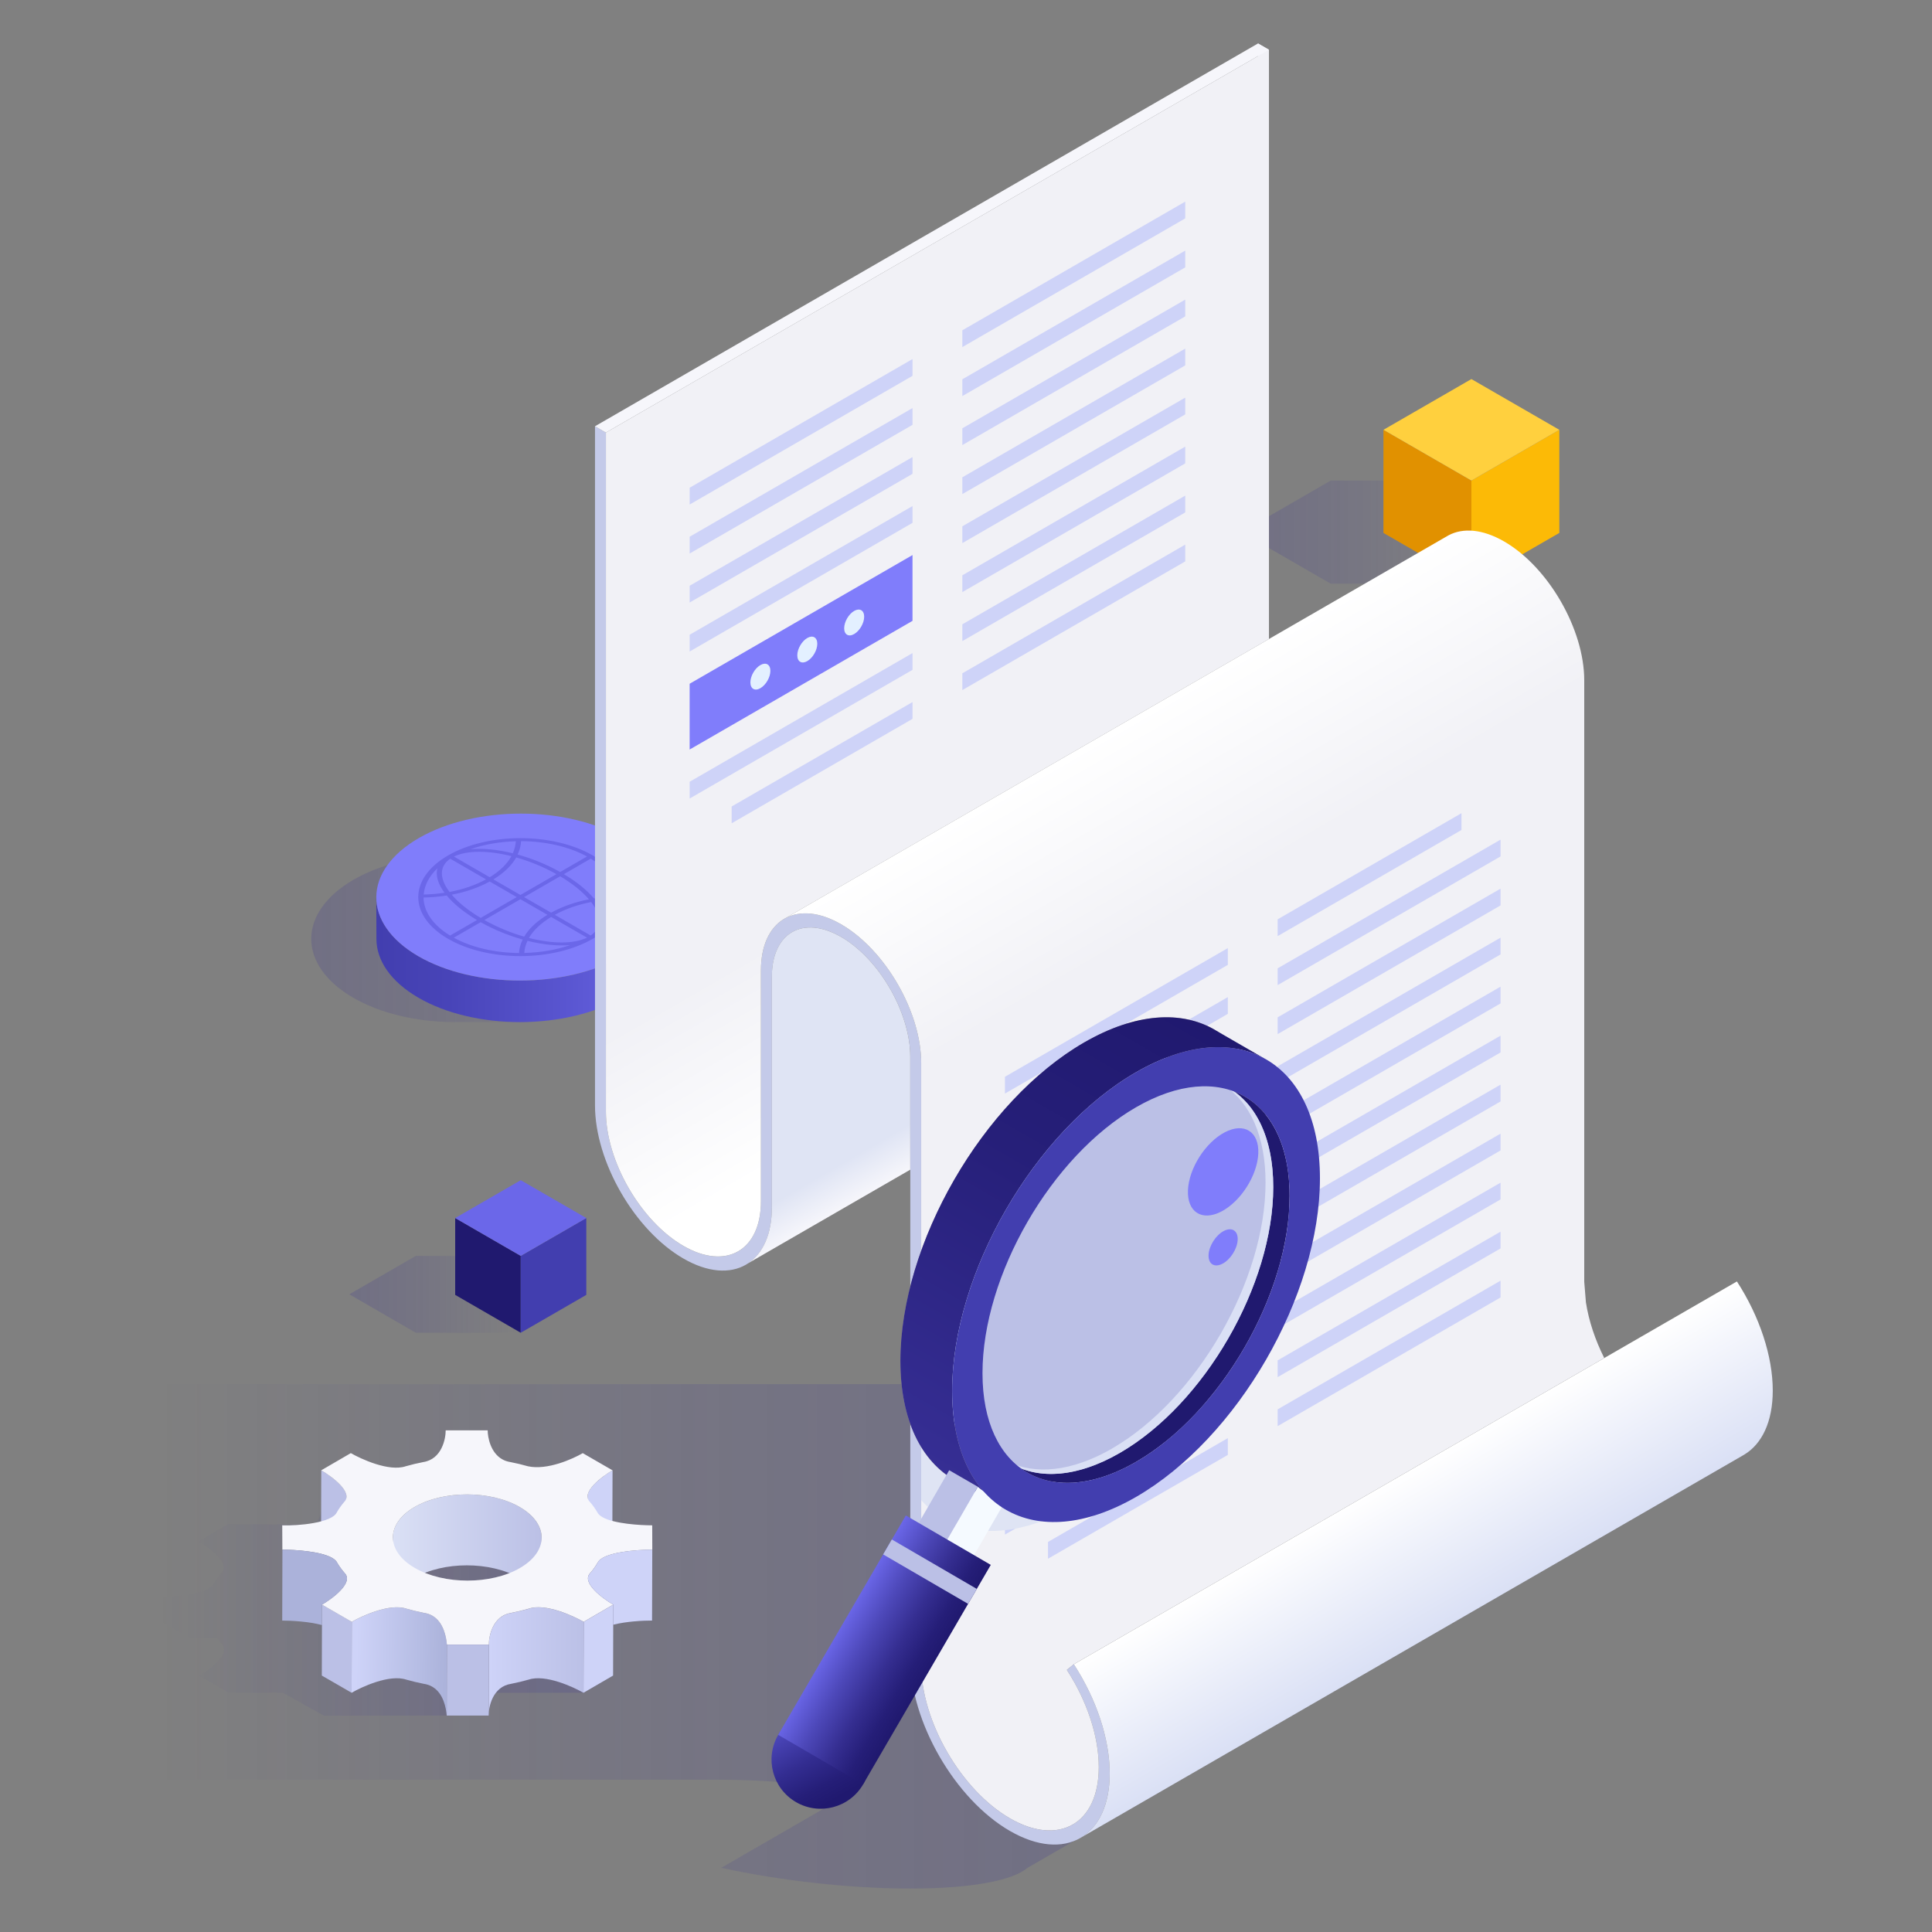 <?xml version="1.0" encoding="UTF-8"?>
<svg xmlns="http://www.w3.org/2000/svg" xmlns:xlink="http://www.w3.org/1999/xlink" viewBox="0 0 1024 1024">
  <rect x="0" y="0" width="1024" height="1024" fill="#808080" stroke="none"/>
  <defs>
    <linearGradient id="b" x1="259.79" y1="867.3" x2="-224.98" y2="867.3" gradientTransform="translate(344.18) rotate(-180) scale(1 -1)" gradientUnits="userSpaceOnUse">
      <stop offset="0" stop-color="#362e94" stop-opacity="0"/>
      <stop offset=".59" stop-color="#362e94" stop-opacity=".14"/>
      <stop offset="1" stop-color="#362e94" stop-opacity=".2"/>
    </linearGradient>
    <linearGradient id="c" x1="68.18" y1="686.01" x2="159.04" y2="686.01" xlink:href="#b"/>
    <linearGradient id="d" x1="-435.68" y1="282.04" x2="-313.81" y2="282.04" xlink:href="#b"/>
    <linearGradient id="e" x1="-450.15" y1="497.51" x2="-295.96" y2="497.51" gradientTransform="translate(-130.98) rotate(-180) scale(1 -1)" xlink:href="#b"/>
    <linearGradient id="f" x1="-483.26" y1="508.48" x2="-330.43" y2="508.48" gradientTransform="translate(-130.98) rotate(-180) scale(1 -1)" gradientUnits="userSpaceOnUse">
      <stop offset="0" stop-color="#6b67e9"/>
      <stop offset=".33" stop-color="#5a56d1"/>
      <stop offset=".75" stop-color="#4844b8"/>
      <stop offset="1" stop-color="#423eaf"/>
    </linearGradient>
    <linearGradient id="g" x1="259.79" y1="852.53" x2="-1.54" y2="852.53" xlink:href="#b"/>
    <linearGradient id="h" x1="57.1" y1="822.34" x2="136.05" y2="822.34" gradientTransform="translate(344.18) rotate(-180) scale(1 -1)" gradientUnits="userSpaceOnUse">
      <stop offset="0" stop-color="#bbc0e6"/>
      <stop offset="1" stop-color="#dae0f5"/>
    </linearGradient>
    <linearGradient id="i" x1="34.81" y1="880.5" x2="85.17" y2="880.5" gradientTransform="translate(344.18) rotate(-180) scale(1 -1)" gradientUnits="userSpaceOnUse">
      <stop offset="0" stop-color="#bbc0e6"/>
      <stop offset="1" stop-color="#ced3f8"/>
    </linearGradient>
    <linearGradient id="j" x1="-12723.91" y1="1418.29" x2="-12699.08" y2="1459.82" gradientTransform="translate(5322.51 12608.11) rotate(60) scale(1 -1)" gradientUnits="userSpaceOnUse">
      <stop offset="0" stop-color="#ced3f8"/>
      <stop offset=".71" stop-color="#b5bce3"/>
      <stop offset="1" stop-color="#abb2da"/>
    </linearGradient>
    <linearGradient id="k" x1="-112.13" y1="635.04" x2="-41.95" y2="513.49" gradientTransform="translate(344.18) rotate(-180) scale(1 -1)" gradientUnits="userSpaceOnUse">
      <stop offset="0" stop-color="#f6f6fb"/>
      <stop offset=".15" stop-color="#dfe4f4"/>
    </linearGradient>
    <linearGradient id="l" x1="-423.11" y1="861.75" x2="-382.38" y2="791.2" gradientTransform="translate(344.18) rotate(-180) scale(1 -1)" gradientUnits="userSpaceOnUse">
      <stop offset="0" stop-color="#dae0f5"/>
      <stop offset="1" stop-color="#fff"/>
    </linearGradient>
    <linearGradient id="m" x1="-275.93" y1="531.09" x2="-67.6" y2="170.25" gradientTransform="translate(344.18) rotate(-180) scale(1 -1)" gradientUnits="userSpaceOnUse">
      <stop offset=".07" stop-color="#fff"/>
      <stop offset=".32" stop-color="#f1f1f6"/>
    </linearGradient>
    <linearGradient id="n" x1="-445.13" y1="839.6" x2="-199.04" y2="413.36" gradientTransform="translate(344.18) rotate(-180) scale(1 -1)" gradientUnits="userSpaceOnUse">
      <stop offset=".79" stop-color="#f1f1f6"/>
      <stop offset="1" stop-color="#fff"/>
    </linearGradient>
    <linearGradient id="o" x1="-6784.88" y1="11751.35" x2="-6509.24" y2="11751.35" gradientTransform="translate(7406.75 12284.88) rotate(120)" gradientUnits="userSpaceOnUse">
      <stop offset="0" stop-color="#20196f"/>
      <stop offset=".39" stop-color="#261f79"/>
      <stop offset="1" stop-color="#362e94"/>
    </linearGradient>
    <linearGradient id="p" x1="962.26" y1="4554.83" x2="1006.96" y2="4528.66" gradientTransform="translate(3568.27 -2501.38) rotate(-149.81) scale(1 -1)" gradientUnits="userSpaceOnUse">
      <stop offset="0" stop-color="#20196f"/>
      <stop offset=".18" stop-color="#251e78"/>
      <stop offset=".48" stop-color="#332d91"/>
      <stop offset=".85" stop-color="#4b46b9"/>
      <stop offset="1" stop-color="#5652cc"/>
    </linearGradient>
    <linearGradient id="q" x1="-146.55" y1="887.56" x2="-101.49" y2="860.67" gradientTransform="translate(344.18) rotate(-180) scale(1 -1)" gradientUnits="userSpaceOnUse">
      <stop offset="0" stop-color="#20196f"/>
      <stop offset=".15" stop-color="#251e78"/>
      <stop offset=".39" stop-color="#352e91"/>
      <stop offset=".69" stop-color="#4d48b9"/>
      <stop offset="1" stop-color="#6b67e9"/>
    </linearGradient>
  </defs>
  <g isolation="isolate">
    <g id="a" data-name="Composit">
      <g>
        <path d="M569.16,733.62v148.46s0,93.72,0,93.72l-24.57,14.19h-.01c-7.8,6.7-29.55,10.98-62.1,10.98-31.44,0-67.97-4-100.22-10.98l70.31-40.59c-22.83-3.82-47.49-6.12-70.01-6.12H84.4v-3.34s0-206.32,0-206.32h484.76Z" fill="url(#b)"/>
        <polygon points="220.42 665.64 276 665.64 241.26 686.32 276 706.39 220.42 706.39 185.15 686.02 220.42 665.64" fill="url(#c)"/>
        <g>
          <polygon points="276 706.39 241.26 686.32 241.26 645.58 276 665.64 276 706.39" fill="#20196f"/>
          <polygon points="276 706.39 310.75 686.32 310.75 645.58 276 665.64 276 706.39" fill="#423eaf"/>
          <polygon points="276 665.64 310.75 645.58 276 625.53 241.26 645.58 276 665.64" fill="#6b67e9"/>
        </g>
        <polygon points="705.31 254.71 779.87 254.71 733.26 282.46 779.87 309.37 705.31 309.37 657.99 282.05 705.31 254.71" fill="url(#d)"/>
        <g>
          <polygon points="779.87 309.37 733.26 282.46 733.26 227.81 779.87 254.71 779.87 309.37" fill="#e19100"/>
          <polygon points="779.87 309.37 826.48 282.46 826.48 227.81 779.87 254.71 779.87 309.37" fill="#fcba06"/>
          <polygon points="779.87 254.71 826.48 227.81 779.87 200.91 733.26 227.81 779.87 254.71" fill="#ffd03e"/>
        </g>
        <path d="M187.53,466.2c15.97-9.22,37.2-13.46,58.05-12.84h34.11v5.35c6.21,1.97,12.06,4.46,17.3,7.49,29.72,17.29,29.55,45.3-.36,62.58-5.16,2.98-10.88,5.41-16.94,7.34v5.59h-40.63c-18.85-.31-37.53-4.6-51.89-12.92-29.72-17.3-29.58-45.3.36-62.6Z" fill="url(#e)"/>
        <path d="M329.73,528.75c15.06-8.69,22.58-20.1,22.55-31.5l-.06-22c.03,11.4-7.49,22.81-22.55,31.52-29.93,17.28-78.3,17.28-108.03.01-14.77-8.6-22.16-19.83-22.2-31.08l.07,21.99c.03,11.25,7.42,22.48,22.19,31.08,29.73,17.28,78.1,17.28,108.02-.01Z" fill="url(#f)"/>
        <path d="M329.67,506.76c29.93-17.28,30.08-45.29.36-62.57-29.74-17.28-78.12-17.28-108.04,0-29.93,17.28-30.08,45.29-.35,62.58,29.73,17.26,78.09,17.26,108.03-.01Z" fill="#807dfb"/>
        <path d="M314.06,497.64s.03-.01.05-.02c0,0,0,0,.01,0,0,0,.01,0,.02-.01,21.12-12.19,21.12-32.04,0-44.23-21.12-12.19-55.49-12.19-76.61,0-21.12,12.19-21.12,32.04,0,44.23,21.09,12.18,55.4,12.19,76.53.04ZM275.11,505.12c-12.48-.1-24.89-2.81-34.59-8.12l14.24-8.22c7.14,4.01,14.79,7.1,22.27,9.19-1.14,2.33-1.83,4.72-1.93,7.15ZM273.87,475.48l-19.1,11.03c-6.68-3.97-11.85-8.19-15.34-12.3,7.44-1.41,14.3-3.79,20.13-6.99l14.31,8.26ZM238.25,472.75c-5.35-7.06-5.55-13.6.38-17.62l18.97,10.95c-5.61,3.07-12.19,5.35-19.35,6.67ZM235.6,473.17c-3.58.54-7.26.87-11.02.94.38-4.83,2.79-9.6,7.23-13.87-1.01,3.79.35,8.27,3.79,12.93ZM271.08,453.78c-2.28,4.13-6.22,7.94-11.52,11.17l-18.96-10.95c7-3.4,18.29-3.29,30.48-.22ZM249.36,450.09c7.4-2.57,15.67-3.97,24.04-4.2-.12,2.17-.68,4.3-1.61,6.36-8.08-1.98-15.85-2.76-22.43-2.16ZM273.6,454.46c7.13,2.01,14.46,5,21.33,8.86l-19.1,11.03-14.31-8.26c5.54-3.37,9.65-7.32,12.08-11.62ZM296.9,464.45c6.62,3.93,11.75,8.12,15.24,12.2-7.31,1.43-14.14,3.84-20.04,7.09l-14.31-8.26,19.1-11.03ZM313.34,478.1c5.43,7.1,5.66,13.68-.27,17.75l-19-10.97c5.68-3.12,12.24-5.43,19.27-6.78ZM311.11,496.98c-7.02,3.44-18.45,3.31-30.77.15,2.35-4.05,6.36-7.84,11.77-11.13l19,10.97ZM277.82,496.44c-7.05-2.02-14.29-4.98-21.09-8.8l19.1-11.03,14.31,8.26c-5.64,3.41-9.82,7.35-12.32,11.57ZM224.48,475.71c4.2-.07,8.31-.45,12.29-1.07,3.61,4.37,9.01,8.83,16.03,13l-14.24,8.22c-9.27-5.65-13.98-12.88-14.08-20.15ZM311.14,453.96l-14.24,8.22c-7.23-4.06-14.98-7.18-22.55-9.26,1.07-2.3,1.72-4.67,1.83-7.09,12.61.05,25.17,2.77,34.96,8.13ZM327.17,475.1c-4.21.05-8.35.45-12.38,1.1-3.61-4.33-8.97-8.75-15.93-12.88l14.24-8.22c9.2,5.61,13.9,12.78,14.06,20ZM319.85,490.73c1.01-3.83-.37-8.36-3.88-13.06,3.63-.57,7.35-.91,11.12-.96-.35,4.88-2.76,9.71-7.25,14.02ZM302.18,500.92c-7.48,2.58-15.84,3.97-24.29,4.16.1-2.18.7-4.33,1.69-6.42,8.14,2.03,15.97,2.83,22.59,2.26Z" fill="#6b67e9"/>
        <path d="M113.39,839.14c1.06-1.82,2.33-3.6,3.81-5.35,5.17-5.14-6.75-13.73-12.13-16.83-.1,0,15.69-9.11,15.69-9.11l46.37.04c3.1-3.97,3.91-9.34,3.89-12.11h22.26c0,3.62,1.48,11.73,7.62,15.28,1.29.74,2.78,1.28,4.5,1.54,3.15.62,6.25,1.36,9.26,2.22.19-.02.29-.04.39-.07,3.01-.86,6.09-1.61,9.23-2.22,9.94-1.5,11.98-12.44,11.96-16.82h22.26c0,3.62,1.48,11.73,7.62,15.28,1.29.74,2.77,1.28,4.5,1.54,3.15.62,6.25,1.35,9.25,2.22,10.24,2.21,23.67-3.86,29.02-6.97l15.78,9.11c-5.34,3.11-17.16,11.7-11.93,16.82,1.5,1.74,2.79,3.53,3.85,5.36.45,1,1.39,1.86,2.68,2.6,6.14,3.54,20.15,4.37,26.44,4.37l.04,12.88c-7.57,0-26.45,1.21-28.99,6.97-1.06,1.82-2.3,3.6-3.81,5.35-5.17,5.13,6.75,13.72,12.13,16.83l-15.68,9.12c-.55-.32-1.22-.68-1.94-1.06l1.84,1.06-46.35.05c-3.03,3.96-3.82,9.28-3.8,12.03l-87.45.07s-21.8-12.11-21.8-12.11l-28.63.02s-15.79-9.1-15.79-9.1c5.36-3.11,17.17-11.7,11.94-16.83-.91-1.06-1.72-2.14-2.47-3.24l-14.68.02-15.77-9.11s-.09-12.88-.09-12.88c8.12.31,26.45-1.22,28.99-6.98Z" fill="url(#g)"/>
        <g>
          <path d="M311.42,793.17c.01-5.01,8.83-11.3,13.24-13.86l-.11,37.59c-4.41,2.56-13.23,8.86-13.23,13.86l.1-37.58Z" fill="#ced3f8"/>
          <path d="M170.17,816.89l.11-37.59c4.46,2.57,13.41,8.92,13.39,13.94l-.1,37.58c.01-5.01-8.94-11.36-13.4-13.94Z" fill="#bbc0e6"/>
          <path d="M275.34,836.36c-15.45-8.93-40.39-8.93-55.74,0-7.63,4.43-11.45,10.23-11.47,16.04l.11-37.59c.02-5.8,3.84-11.6,11.46-16.04,15.36-8.92,40.29-8.92,55.75,0,7.77,4.49,11.64,10.37,11.62,16.25l-.1,37.59c.01-5.88-3.87-11.76-11.64-16.24Z" fill="url(#h)"/>
          <polygon points="309.38 859.61 325.05 850.5 324.95 888.09 309.27 897.2 309.38 859.61" fill="#ced3f8"/>
          <polygon points="170.57 888.09 170.68 850.5 186.46 859.61 186.35 897.2 170.57 888.09" fill="#bbc0e6"/>
          <path d="M280.18,890.23c-3,.86-6.08,1.6-9.23,2.22-9.81,1.47-11.93,12.16-11.94,16.66l.1-37.58c.02-4.5,2.14-15.18,11.94-16.65,3.15-.62,6.24-1.35,9.23-2.22,8.84-3.01,23.71,3.86,29.09,6.97l-.11,37.59c-5.38-3.11-20.26-9.98-29.09-6.97Z" fill="url(#i)"/>
          <path d="M229.09,893.98c-1.26-.73-2.74-1.27-4.47-1.52-3.15-.62-6.21-1.35-9.24-2.21-8.88-3.02-23.68,3.85-29.03,6.96l.11-37.59c5.34-3.11,20.14-9.98,29.03-6.96,3.02.86,6.08,1.6,9.23,2.21,1.73.26,3.21.79,4.47,1.52,6.06,3.5,7.34,11.49,7.69,15.3l-.11,37.58c-.34-3.81-1.62-11.81-7.69-15.3Z" fill="url(#j)"/>
          <path d="M316.74,828.32c2.54-5.76,21.43-6.98,28.99-6.98l-.04-12.88c-6.29,0-20.3-.83-26.44-4.37-1.28-.75-2.22-1.61-2.68-2.61-1.07-1.82-2.35-3.62-3.85-5.36-5.23-5.12,6.58-13.71,11.93-16.82l-15.78-9.11c-5.35,3.1-18.77,9.18-29.02,6.97-3-.87-6.1-1.6-9.25-2.22-1.73-.26-3.21-.8-4.5-1.54-6.14-3.54-7.62-11.66-7.62-15.29h-22.26c.03,4.39-2.02,15.33-11.96,16.83-3.14.61-6.22,1.35-9.23,2.21-8.83,3.01-23.7-3.86-29.09-6.97l-15.68,9.11c5.38,3.11,17.29,11.7,12.12,16.83-1.48,1.74-2.75,3.52-3.8,5.35-2.54,5.76-20.87,7.3-28.99,6.98l.07,12.88c6.25,0,20.26.83,26.39,4.38,1.28.74,2.23,1.6,2.68,2.6,1.07,1.82,2.37,3.61,3.86,5.35,5.23,5.13-6.59,13.72-11.94,16.83l15.79,9.11c5.34-3.11,20.14-9.98,29.03-6.96,3.02.86,6.08,1.6,9.23,2.21,1.73.26,3.21.79,4.47,1.52,6.06,3.5,7.34,11.49,7.69,15.3h22.24c-.04-4.39,2-15.34,11.93-16.83,3.15-.62,6.24-1.35,9.23-2.22,8.84-3.01,23.71,3.86,29.09,6.97l15.68-9.11c-5.38-3.11-17.3-11.7-12.13-16.83,1.51-1.75,2.75-3.53,3.81-5.35ZM275.62,831.06c-15.34,8.91-40.3,8.92-55.73,0-15.45-8.92-15.52-23.38-.18-32.3,15.36-8.92,40.29-8.92,55.75,0,15.44,8.92,15.51,23.37.16,32.29Z" fill="#f6f6fb"/>
          <path d="M325.05,850.5c-5.38-3.11-17.3-11.7-12.13-16.83,1.51-1.75,2.75-3.53,3.81-5.35,2.54-5.76,21.43-6.98,28.99-6.98l-.11,37.58c-4.71,0-13.79.47-20.59,2.22l.03-10.64Z" fill="#ced3f8"/>
          <polygon points="236.78 909.28 236.89 871.69 259.12 871.69 259.01 909.28 236.78 909.28" fill="#bbc0e6"/>
          <path d="M149.58,858.93l.11-37.58c6.25,0,20.26.83,26.39,4.38,1.28.74,2.23,1.6,2.68,2.6,1.07,1.82,2.37,3.61,3.86,5.35,5.23,5.13-6.59,13.72-11.94,16.83l-.03,10.8c-6.87-1.85-16.25-2.37-21.07-2.37Z" fill="#abb2da"/>
        </g>
        <g>
          <path d="M535.32,970.46c29.14,16.83,52.85,3.14,52.85-30.51,0-18.15-6.93-39.24-19.01-57.86l-3.71,2.99c10.76,16.58,16.93,35.36,16.93,51.53,0,29.96-21.11,42.15-47.06,27.17-25.95-14.98-47.06-51.55-47.06-81.51v-318.81c0-27.04-19.05-60.05-42.47-73.57-23.42-13.52-42.48-2.52-42.48,24.52v122.24c0,26.16-18.43,36.8-41.08,23.72-22.65-13.08-41.08-45-41.08-71.16V229.27s-5.79-3.34-5.79-3.34v359.94c0,29.84,21.03,66.27,46.87,81.19,25.85,14.92,46.88,2.78,46.88-27.06v-122.24c0-23.36,16.46-32.86,36.68-21.18,20.23,11.68,36.68,40.18,36.68,63.54v318.81c0,33.65,23.71,74.72,52.85,91.54Z" fill="#c4cae9"/>
          <path d="M445.78,496.57c20.23,11.68,36.68,40.18,36.68,63.54v59.84s-85.81,49.54-85.81,49.54c7.71-5.2,12.44-15.35,12.44-29.49v-122.24c0-23.36,16.46-32.86,36.68-21.18Z" fill="url(#k)"/>
          <path d="M920.59,679.18c12.08,18.62,19.01,39.71,19.01,57.86,0,16.56-5.75,28.27-15.06,33.91h0s-.1.06-.1.06c-.23.14-.47.27-.7.41l-350.63,202.44h0c9.31-5.64,15.06-17.35,15.06-33.91,0-18.15-6.93-39.24-19.01-57.86l300-173.2,51.43-29.69Z" fill="url(#l)"/>
          <path d="M666.78,29.72v-6.69s5.79,3.34,5.79,3.34v164.53s0,147.78,0,147.78l-256.36,148.01c-.3.16-.59.33-.87.5l-.06.03h0c-7.4,4.56-11.97,13.94-11.97,27.17v122.24c0,26.16-18.43,36.8-41.08,23.72-22.65-13.08-41.08-45-41.08-71.16V229.27S666.78,29.72,666.78,29.72Z" fill="url(#m)"/>
          <path d="M767.77,283.72h.01c7.64-4.08,18.01-3.33,29.43,3.26,23.42,13.52,42.47,46.53,42.47,73.57v318.81s.89,10.93.89,10.93c1.51,9.8,4.91,19.92,9.71,29.48h0l-281.13,162.31-3.71,2.99c10.76,16.58,16.93,35.36,16.93,51.53,0,29.97-21.11,42.15-47.06,27.17-25.95-14.98-47.06-51.55-47.06-81.51v-265.66s0-53.15,0-53.15c0-27.04-19.05-60.05-42.47-73.57-11.49-6.63-21.92-7.35-29.57-3.19l351.56-202.97Z" fill="url(#n)"/>
          <polygon points="321.14 229.27 672.57 26.37 666.78 23.03 315.35 225.93 321.14 229.27" fill="#f6f6fb"/>
        </g>
        <polygon points="510.06 183.96 628.19 115.75 628.19 106.86 510.06 175.06 510.06 183.96" fill="#ced3f8"/>
        <polygon points="365.52 267.41 483.65 199.2 483.65 190.3 365.52 258.51 365.52 267.41" fill="#ced3f8"/>
        <polygon points="510.06 209.93 628.19 141.72 628.19 132.83 510.06 201.03 510.06 209.93" fill="#ced3f8"/>
        <polygon points="365.52 293.38 483.65 225.17 483.65 216.28 365.52 284.48 365.52 293.38" fill="#ced3f8"/>
        <polygon points="510.06 235.9 628.19 167.7 628.19 158.8 510.06 227.01 510.06 235.9" fill="#ced3f8"/>
        <polygon points="365.52 319.35 483.65 251.14 483.65 242.25 365.52 310.46 365.52 319.35" fill="#ced3f8"/>
        <polygon points="510.06 261.87 628.19 193.67 628.19 184.77 510.06 252.98 510.06 261.87" fill="#ced3f8"/>
        <polygon points="365.52 345.32 483.65 277.12 483.65 268.22 365.52 336.43 365.52 345.32" fill="#ced3f8"/>
        <polygon points="510.06 287.85 628.19 219.64 628.19 210.75 510.06 278.95 510.06 287.85" fill="#ced3f8"/>
        <polygon points="510.06 313.82 628.19 245.61 628.19 236.72 510.06 304.92 510.06 313.82" fill="#ced3f8"/>
        <polygon points="510.06 339.79 628.19 271.59 628.19 262.69 510.06 330.9 510.06 339.79" fill="#ced3f8"/>
        <polygon points="365.52 423.24 483.65 355.03 483.65 346.14 365.52 414.35 365.52 423.24" fill="#ced3f8"/>
        <polygon points="510.06 365.76 628.19 297.56 628.19 288.66 510.06 356.87 510.06 365.76" fill="#ced3f8"/>
        <polygon points="387.8 436.35 483.65 381.01 483.65 372.11 387.8 427.45 387.8 436.35" fill="#ced3f8"/>
        <polygon points="677.17 496.16 774.61 439.91 774.61 431.01 677.17 487.26 677.17 496.16" fill="#ced3f8"/>
        <polygon points="532.64 579.61 650.77 511.4 650.77 502.51 532.64 570.71 532.64 579.61" fill="#ced3f8"/>
        <polygon points="677.17 522.13 795.31 453.93 795.31 445.03 677.17 513.24 677.17 522.13" fill="#ced3f8"/>
        <polygon points="532.64 605.58 650.77 537.37 650.77 528.48 532.64 596.69 532.64 605.58" fill="#ced3f8"/>
        <polygon points="677.17 548.1 795.31 479.9 795.31 471 677.17 539.21 677.17 548.1" fill="#ced3f8"/>
        <polygon points="532.64 631.55 650.77 563.35 650.77 554.45 532.64 622.66 532.64 631.55" fill="#ced3f8"/>
        <polygon points="677.17 574.08 795.31 505.87 795.31 496.98 677.17 565.18 677.17 574.08" fill="#ced3f8"/>
        <polygon points="532.64 657.53 650.77 589.32 650.77 580.42 532.64 648.63 532.64 657.53" fill="#ced3f8"/>
        <polygon points="677.17 600.05 795.31 531.84 795.31 522.95 677.17 591.15 677.17 600.05" fill="#ced3f8"/>
        <polygon points="532.64 683.5 650.77 615.29 650.77 606.4 532.64 674.6 532.64 683.5" fill="#ced3f8"/>
        <polygon points="677.17 626.02 795.31 557.82 795.31 548.92 677.17 617.13 677.17 626.02" fill="#ced3f8"/>
        <polygon points="532.64 709.47 650.77 641.26 650.77 632.37 532.64 700.58 532.64 709.47" fill="#ced3f8"/>
        <polygon points="677.17 651.99 795.31 583.79 795.31 574.89 677.17 643.1 677.17 651.99" fill="#ced3f8"/>
        <polygon points="532.64 735.44 650.77 667.24 650.77 658.34 532.64 726.55 532.64 735.44" fill="#ced3f8"/>
        <polygon points="677.17 677.97 795.31 609.76 795.31 600.86 677.17 669.07 677.17 677.97" fill="#ced3f8"/>
        <polygon points="532.64 761.41 650.77 693.21 650.77 684.31 532.64 752.52 532.64 761.41" fill="#ced3f8"/>
        <polygon points="677.17 703.94 795.31 635.73 795.31 626.84 677.17 695.04 677.17 703.94" fill="#ced3f8"/>
        <polygon points="532.64 787.39 650.77 719.18 650.77 710.29 532.64 778.49 532.64 787.39" fill="#ced3f8"/>
        <polygon points="677.17 729.91 795.31 661.7 795.31 652.81 677.17 721.02 677.17 729.91" fill="#ced3f8"/>
        <polygon points="532.64 813.36 650.77 745.15 650.77 736.26 532.64 804.46 532.64 813.36" fill="#ced3f8"/>
        <polygon points="677.17 755.88 795.31 687.68 795.31 678.78 677.17 746.99 677.17 755.88" fill="#ced3f8"/>
        <polygon points="555.46 826.16 650.77 771.13 650.77 762.23 555.46 817.26 555.46 826.16" fill="#ced3f8"/>
        <g>
          <polygon points="365.52 397.27 483.65 329.06 483.65 294.19 365.52 362.4 365.52 397.27" fill="#807dfb"/>
          <path d="M458.03,326.86c0-3.38-2.37-4.75-5.3-3.06-2.93,1.69-5.3,5.8-5.3,9.19s2.37,4.75,5.3,3.06c2.93-1.69,5.3-5.8,5.3-9.19Z" fill="#e3f0ff"/>
          <path d="M433.18,341.21c0-3.38-2.37-4.75-5.3-3.06-2.93,1.69-5.3,5.8-5.3,9.19,0,3.38,2.37,4.75,5.3,3.06,2.93-1.69,5.3-5.8,5.3-9.18Z" fill="#e3f0ff"/>
          <path d="M408.32,355.56c0-3.38-2.37-4.75-5.3-3.06-2.93,1.69-5.3,5.8-5.3,9.19s2.37,4.75,5.3,3.06c2.93-1.69,5.3-5.8,5.3-9.19Z" fill="#e3f0ff"/>
        </g>
        <path d="M493.32,712.01c0-51.9,36.44-115.02,81.39-140.97,44.95-25.95,81.39-4.92,81.39,46.99,0,51.91-36.44,115.02-81.39,140.97-44.95,25.95-81.39,4.91-81.39-46.99Z" fill="#e3f0ff"/>
        <path d="M569.16,573.03c53.83-31.08,97.47-5.89,97.47,56.27,0,62.16-43.64,137.75-97.47,168.83-33.7,19.45-63.4,16.85-80.9-3.05v-52.57c4.41,44.55,38.94,61.28,80.9,37.06,44.95-25.95,81.39-89.07,81.39-140.97,0-51.9-36.44-72.94-81.39-46.99-41.96,24.22-76.49,80.83-80.9,130.47v-52.58c17.51-40.12,47.21-77.01,80.9-96.46Z" fill="#dfe4f4" mix-blend-mode="multiply"/>
        <path d="M574.62,646.8c6.84-3.95,12.4-13.54,12.42-21.42.03-7.88-5.5-11.07-12.34-7.12-6.84,3.95-12.4,13.54-12.42,21.42-.02,7.88,5.5,11.07,12.34,7.12ZM558.29,738.85l32.75-18.91v-11.69s-7.01,4.04-7.01,4.04v-44.66s7.01-4.04,7.01-4.04v-11.69s-32.76,18.91-32.76,18.91v11.68s7.01-4.04,7.01-4.04v44.66s-7.01,4.04-7.01,4.04v11.69Z" fill="#807dfb" mix-blend-mode="multiply"/>
        <g>
          <path d="M574.71,777.58c53.83-31.08,97.47-106.67,97.47-168.83,0-62.16-43.64-87.35-97.47-56.27-53.84,31.08-97.47,106.66-97.47,168.82,0,62.16,43.64,87.36,97.47,56.28ZM493.32,712.01c0-51.9,36.44-115.02,81.39-140.97,44.95-25.95,81.39-4.92,81.39,46.99,0,51.9-36.44,115.02-81.39,140.97-44.95,25.95-81.39,4.91-81.39-46.99Z" fill="#a399a3"/>
          <path d="M683.52,633.87c0,51.91-36.44,115.02-81.39,140.97-29.5,17.03-55.34,13.82-69.61-5.07,12.3,1.53,26.75-1.84,42.19-10.76,44.95-25.95,81.39-89.07,81.39-140.97,0-17.83-4.3-32.02-11.78-41.92,23.5,2.91,39.2,23.68,39.2,57.75Z" fill="#20196f"/>
          <g>
            <path d="M593.46,770.11c44.94-25.94,81.38-89.05,81.38-140.95,0-51.9-36.43-72.93-81.38-46.98-44.94,25.95-81.38,89.05-81.38,140.95,0,51.9,36.43,72.93,81.38,46.98Z" fill="#bbc0e6" mix-blend-mode="screen"/>
            <path d="M647.37,642.12c10.29-5.37,19.05-19.11,19.55-30.71.5-11.6-7.44-16.65-17.73-11.29-10.29,5.37-19.05,19.11-19.55,30.71-.5,11.59,7.44,16.65,17.73,11.29Z" fill="#807dfb" mix-blend-mode="screen"/>
            <path d="M647.91,669.82c4.26-2.22,7.88-7.91,8.09-12.72.21-4.8-3.08-6.89-7.34-4.67-4.26,2.22-7.89,7.91-8.09,12.71-.21,4.8,3.08,6.9,7.34,4.67Z" fill="#807dfb" mix-blend-mode="screen"/>
            <path d="M589.39,767.76c44.94-25.95,81.38-89.05,81.38-140.95,0-24.75-8.3-42.46-21.84-51.42,15.94,7.96,25.92,26.63,25.92,53.78,0,51.9-36.43,115-81.38,140.95-23.51,13.57-44.68,14.27-59.53,4.44,14.53,7.25,34.02,5.58,55.46-6.79Z" fill="#dae0f5"/>
          </g>
          <path d="M602.13,568.31c-53.84,31.08-97.47,106.66-97.47,168.82,0,30.68,10.64,52.33,27.88,62.68l-26.06-15.04h0c-18.04-10.01-29.25-31.99-29.25-63.47,0-62.16,43.64-137.74,97.47-168.82,27.26-15.74,51.89-17.02,69.58-6.4h0l25.94,14.98c-17.57-9.68-41.59-8.04-68.1,7.26Z" fill="url(#o)"/>
          <g>
            <path d="M524.99,792.77c2.4,1.38,4.89,2.54,7.47,3.47l-16.4,28.4-14.21-8.2,16.4-28.4c2.09,1.77,4.34,3.35,6.74,4.73Z" fill="#f5faff"/>
            <rect x="486.08" y="789.11" width="32.79" height="17.5" transform="translate(-439.73 834.05) rotate(-60)" fill="#bbc0e6"/>
          </g>
          <path d="M602.13,793.41c53.83-31.08,97.47-106.67,97.47-168.83,0-62.16-43.64-87.35-97.47-56.27-53.84,31.08-97.47,106.66-97.47,168.82,0,62.16,43.64,87.36,97.47,56.28ZM520.74,727.84c0-51.9,36.44-115.02,81.39-140.97,44.95-25.95,81.39-4.92,81.39,46.99,0,51.91-36.44,115.02-81.39,140.97-44.95,25.95-81.39,4.91-81.39-46.99Z" fill="#423eaf"/>
        </g>
        <g>
          <path d="M457.49,945.71c7.23-12.43,3.02-28.38-9.42-35.61-12.43-7.23-28.38-3.02-35.61,9.42-7.23,12.44-3.02,28.38,9.42,35.62,12.44,7.23,28.38,3.02,35.62-9.42Z" fill="url(#p)"/>
          <path d="M480.11,803.22l-67.66,116.29s3.3,1.91,9.47,5.5c10.14,5.89,24.21,14.08,31.4,18.28,2.81,1.64,4.15,2.42,4.15,2.43l67.66-116.29s-1.35-.79-4.15-2.43c-7.2-4.2-21.27-12.38-31.4-18.28-6.18-3.59-9.47-5.5-9.47-5.5Z" fill="url(#q)"/>
          <path d="M472.7,815.96l-4.61,7.92s45.03,26.2,45.03,26.2l4.61-7.92s-45.03-26.2-45.03-26.2Z" fill="#bbc0e6" mix-blend-mode="multiply"/>
        </g>
      </g>
    </g>
  </g>
</svg>